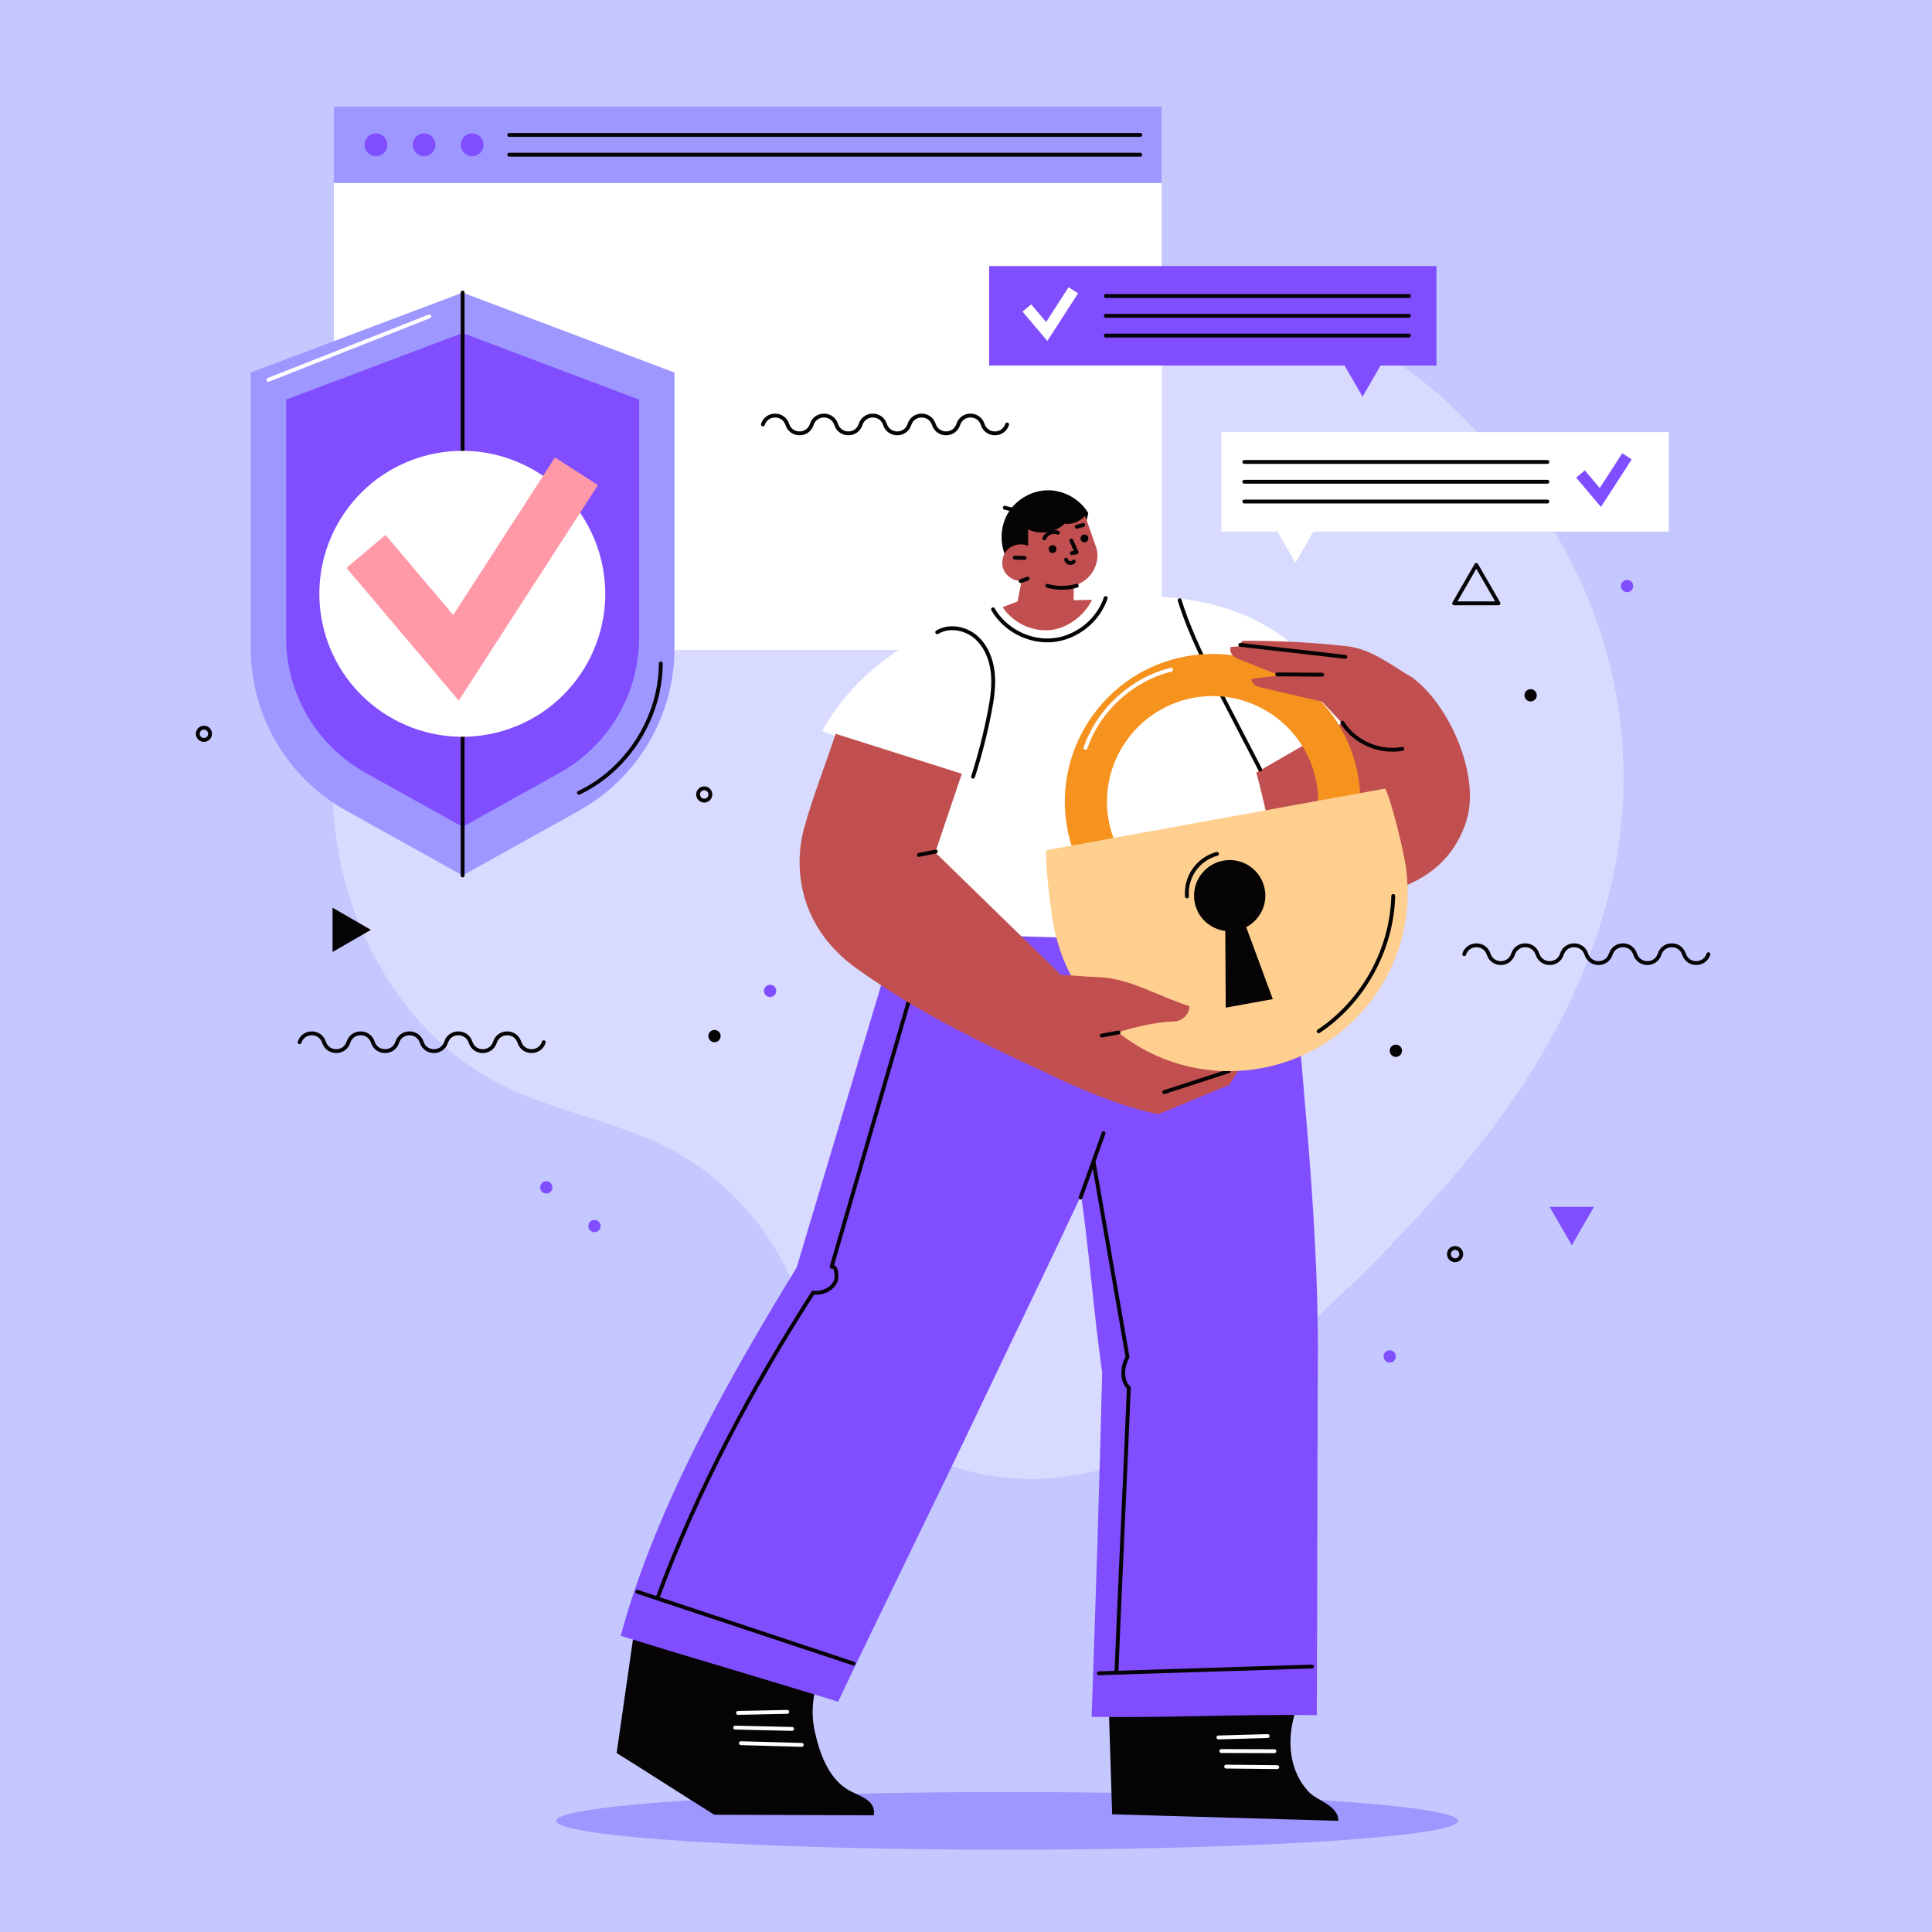 <?xml version="1.0" encoding="UTF-8"?>
<svg xmlns="http://www.w3.org/2000/svg" xmlns:xlink="http://www.w3.org/1999/xlink" version="1.1" x="0px" y="0px" viewBox="0 0 500 500" style="enable-background:new 0 0 500 500;" xml:space="preserve">
<g id="BACKGROUND">
	<rect style="fill:#C4C8FF;" width="500" height="500"></rect>
</g>
<g id="OBJECTS">
	<path style="fill:#D8DBFF;" d="M260.076,83.802c15.862-3.016,31.925-5.502,48.069-5.226c16.144,0.276,32.472,3.427,46.667,11.123   c16.327,8.852,29.387,23.121,40.631,37.903c17.802,23.402,26.655,53.443,24.39,82.759c-2.532,32.765-18.391,63.365-39.23,88.775   c-20.84,25.41-46.613,49.284-72.478,69.557c-15.23,11.937-35.856,16.693-54.775,12.628c-18.919-4.064-40.168-15.496-43.663-34.529   c-3.602-19.62-15.99-37.455-33.117-47.681c-13.258-7.915-30.732-10.893-44.751-17.365c-25.755-11.891-42.156-39.479-45.148-67.689   c-2.992-28.21,5.985-56.684,20.309-81.17c14.672-25.083,36.689-45.612,64.469-54.14C199.227,70.221,234.025,70.926,260.076,83.802z   "></path>
	<g>
		<polygon style="fill:none;stroke:#060305;stroke-linecap:round;stroke-linejoin:round;stroke-miterlimit:10;" points="    382.069,146.206 376.337,156.134 387.8,156.134   "></polygon>
		<polygon style="fill:#060305;" points="95.991,240.645 86.064,234.913 86.064,246.377   "></polygon>
		<polygon style="fill:#814EFF;" points="406.779,322.276 412.511,312.348 401.048,312.348   "></polygon>
		<path style="fill:#060305;" d="M397.717,179.941c0-0.879-0.712-1.592-1.591-1.592c-0.879,0-1.591,0.712-1.591,1.592    c0,0.879,0.712,1.591,1.591,1.591C397.004,181.533,397.717,180.82,397.717,179.941z"></path>
		<path style="fill:none;stroke:#060305;stroke-linecap:round;stroke-linejoin:round;stroke-miterlimit:10;" d="M378.165,324.566    c0-0.879-0.713-1.591-1.592-1.591c-0.879,0-1.591,0.712-1.591,1.591c0,0.879,0.713,1.591,1.591,1.591    C377.452,326.158,378.165,325.445,378.165,324.566z"></path>
		<path style="fill:#814EFF;" d="M200.889,256.442c0-0.879-0.712-1.591-1.591-1.591c-0.879,0-1.591,0.713-1.591,1.591    c0,0.879,0.712,1.591,1.591,1.591C200.177,258.034,200.889,257.321,200.889,256.442z"></path>
		<path style="fill:#814EFF;" d="M142.974,307.29c0-0.879-0.713-1.591-1.592-1.591c-0.879,0-1.591,0.712-1.591,1.591    c0,0.879,0.712,1.591,1.591,1.591C142.261,308.881,142.974,308.169,142.974,307.29z"></path>
		<path style="fill:#814EFF;" d="M361.245,351.044c0-0.879-0.712-1.591-1.591-1.591c-0.879,0-1.592,0.712-1.592,1.591    c0,0.879,0.713,1.591,1.592,1.591C360.533,352.636,361.245,351.923,361.245,351.044z"></path>
		<path style="fill:#814EFF;" d="M422.673,151.672c0-0.879-0.713-1.591-1.592-1.591c-0.879,0-1.591,0.712-1.591,1.591    c0,0.879,0.712,1.591,1.591,1.591C421.96,153.263,422.673,152.551,422.673,151.672z"></path>
		<path style="fill:#060305;" d="M362.837,271.937c0-0.879-0.712-1.591-1.591-1.591c-0.879,0-1.591,0.713-1.591,1.591    s0.712,1.591,1.591,1.591C362.124,273.529,362.837,272.816,362.837,271.937z"></path>
		<path style="fill:none;stroke:#060305;stroke-linecap:round;stroke-linejoin:round;stroke-miterlimit:10;" d="M183.845,205.61    c0-0.879-0.713-1.591-1.592-1.591c-0.879,0-1.591,0.713-1.591,1.591c0,0.879,0.713,1.592,1.591,1.592    C183.132,207.201,183.845,206.489,183.845,205.61z"></path>
		<path style="fill:none;stroke:#060305;stroke-linecap:round;stroke-linejoin:round;stroke-miterlimit:10;" d="M54.366,189.904    c0-0.879-0.713-1.591-1.591-1.591c-0.879,0-1.591,0.712-1.591,1.591c0,0.879,0.712,1.591,1.591,1.591    C53.653,191.496,54.366,190.783,54.366,189.904z"></path>
		<path style="fill:#060305;" d="M186.499,268.137c0-0.879-0.713-1.591-1.591-1.591c-0.879,0-1.592,0.713-1.592,1.591    c0,0.879,0.713,1.592,1.592,1.592C185.786,269.728,186.499,269.016,186.499,268.137z"></path>
		<path style="fill:#814EFF;" d="M155.446,317.312c0-0.879-0.712-1.591-1.592-1.591c-0.879,0-1.591,0.712-1.591,1.591    c0,0.879,0.713,1.591,1.591,1.591C154.733,318.904,155.446,318.191,155.446,317.312z"></path>
	</g>
	<g>
		<g>
			<rect x="86.391" y="27.588" style="fill:#FFFFFF;" width="214.255" height="140.608"></rect>
			<g>
				<rect x="86.391" y="27.588" style="fill:#9E97FF;" width="214.255" height="19.774"></rect>
				<circle style="fill:#814EFF;" cx="97.294" cy="37.475" r="2.949"></circle>
				<circle style="fill:#814EFF;" cx="109.749" cy="37.475" r="2.949"></circle>
				<path style="fill:#814EFF;" d="M125.153,37.475c0-1.629-1.32-2.949-2.949-2.949c-1.629,0-2.949,1.32-2.949,2.949      c0,1.629,1.32,2.949,2.949,2.949C123.832,40.424,125.153,39.104,125.153,37.475z"></path>
				
					<line style="fill:none;stroke:#060305;stroke-linecap:round;stroke-linejoin:round;stroke-miterlimit:10;" x1="295.107" y1="34.914" x2="131.792" y2="34.914"></line>
				
					<line style="fill:none;stroke:#060305;stroke-linecap:round;stroke-linejoin:round;stroke-miterlimit:10;" x1="295.107" y1="40.035" x2="131.792" y2="40.035"></line>
			</g>
		</g>
		<g>
			<g>
				<path style="fill:#9E97FF;" d="M149.842,209.807l-30.115,16.763l-30.115-16.763c-15.257-8.493-24.717-24.585-24.717-42.046      V96.41l54.832-20.684l54.832,20.684v71.35C174.559,185.223,165.099,201.314,149.842,209.807z"></path>
				<path style="fill:#814EFF;" d="M144.815,200.017l-25.089,13.965l-25.089-13.965c-12.711-7.076-20.592-20.481-20.592-35.029      v-61.564l45.681-17.232l45.681,17.232v61.564C165.407,179.536,157.527,192.942,144.815,200.017z"></path>
				<path style="fill:none;stroke:#060305;stroke-linecap:round;stroke-linejoin:round;stroke-miterlimit:10;" d="M149.824,205.176      c12.586-5.969,21.177-19.54,21.187-33.47"></path>
				<path style="fill:none;stroke:#FFFFFF;stroke-linecap:round;stroke-linejoin:round;stroke-miterlimit:10;" d="M69.432,98.314      c13.9-5.483,27.801-10.965,41.701-16.448"></path>
				
					<line style="fill:none;stroke:#060305;stroke-linecap:round;stroke-linejoin:round;stroke-miterlimit:10;" x1="119.726" y1="75.726" x2="119.726" y2="226.57"></line>
			</g>
			<g>
				
					<ellipse transform="matrix(0.972 -0.233 0.233 0.972 -32.545 32.157)" style="fill:#FFFFFF;" cx="119.726" cy="153.719" rx="37.009" ry="37.009"></ellipse>
				<polygon style="fill:#FF99A8;" points="118.725,181.329 89.667,146.976 99.768,138.433 117.295,159.159 143.627,118.381       154.74,125.554     "></polygon>
			</g>
		</g>
		<g>
			<g>
				<polygon style="fill:#814EFF;" points="371.76,68.853 255.99,68.853 255.99,94.6 347.968,94.6 352.628,102.67 357.287,94.6       371.76,94.6     "></polygon>
				<polygon style="fill:#FFFFFF;" points="271.051,88.233 264.634,80.647 266.865,78.761 270.735,83.338 276.55,74.333       279.004,75.917     "></polygon>
				<g>
					
						<line style="fill:none;stroke:#060305;stroke-linecap:round;stroke-linejoin:round;stroke-miterlimit:10;" x1="364.619" y1="76.606" x2="286.18" y2="76.606"></line>
					
						<line style="fill:none;stroke:#060305;stroke-linecap:round;stroke-linejoin:round;stroke-miterlimit:10;" x1="364.619" y1="81.726" x2="286.18" y2="81.726"></line>
					
						<line style="fill:none;stroke:#060305;stroke-linecap:round;stroke-linejoin:round;stroke-miterlimit:10;" x1="364.619" y1="86.847" x2="286.18" y2="86.847"></line>
				</g>
			</g>
			<g>
				<polygon style="fill:#FFFFFF;" points="316.119,111.821 431.889,111.821 431.889,137.568 339.911,137.568 335.251,145.638       330.592,137.568 316.119,137.568     "></polygon>
				<polygon style="fill:#814EFF;" points="414.328,131.201 407.912,123.615 410.142,121.729 414.013,126.305 419.828,117.301       422.281,118.885     "></polygon>
				<g>
					
						<line style="fill:none;stroke:#060305;stroke-linecap:round;stroke-linejoin:round;stroke-miterlimit:10;" x1="400.465" y1="119.555" x2="322.025" y2="119.555"></line>
					
						<line style="fill:none;stroke:#060305;stroke-linecap:round;stroke-linejoin:round;stroke-miterlimit:10;" x1="400.465" y1="124.676" x2="322.025" y2="124.676"></line>
					
						<line style="fill:none;stroke:#060305;stroke-linecap:round;stroke-linejoin:round;stroke-miterlimit:10;" x1="400.465" y1="129.797" x2="322.025" y2="129.797"></line>
				</g>
			</g>
		</g>
	</g>
	<g>
		<ellipse style="fill:#9E97FF;" cx="260.641" cy="471.235" rx="116.715" ry="7.461"></ellipse>
		<g>
			<path style="fill:#060305;" d="M338.807,463.832c-6.01-6.26-6.011-16.172-2.271-24.002c-16.893,0.396-32.693,1.59-49.586,1.986     c0.291,9.241,0.583,18.481,0.874,27.722l58.54,1.698C346.364,467.236,340.942,466.056,338.807,463.832z"></path>
			<path style="fill:none;stroke:#FFFFFF;stroke-linecap:round;stroke-linejoin:round;stroke-miterlimit:10;" d="M315.33,449.649     c4.245-0.119,8.49-0.238,12.736-0.358"></path>
			<path style="fill:none;stroke:#FFFFFF;stroke-linecap:round;stroke-linejoin:round;stroke-miterlimit:10;" d="M316.076,453.165     c4.577,0.015,9.154,0.029,13.73,0.044"></path>
			<path style="fill:none;stroke:#FFFFFF;stroke-linecap:round;stroke-linejoin:round;stroke-miterlimit:10;" d="M317.323,457.198     c4.411,0.047,8.821,0.094,13.232,0.141"></path>
		</g>
		<g>
			<path style="fill:#060305;" d="M219.197,463.033c-4.947-3.127-7.172-9.526-8.394-15.248c-0.999-4.674-0.493-10.506,1.824-14.686     c-16.273-4.058-32.126-7.65-48.4-11.708c-1.547,10.763-3.094,21.527-4.641,32.29c8.418,5.229,16.857,10.739,25.275,15.968     l41.255,0.148C226.83,465.596,221.966,464.783,219.197,463.033z"></path>
			<path style="fill:none;stroke:#FFFFFF;stroke-linecap:round;stroke-linejoin:round;stroke-miterlimit:10;" d="M191.006,443.297     c4.242-0.087,8.484-0.174,12.726-0.261"></path>
			<path style="fill:none;stroke:#FFFFFF;stroke-linecap:round;stroke-linejoin:round;stroke-miterlimit:10;" d="M190.256,447.103     c4.911,0.113,9.822,0.227,14.733,0.34"></path>
			<path style="fill:none;stroke:#FFFFFF;stroke-linecap:round;stroke-linejoin:round;stroke-miterlimit:10;" d="M191.753,451.137     c5.243,0.146,10.486,0.291,15.729,0.437"></path>
		</g>
		<g>
			<path style="fill:#814EFF;" d="M333.472,232.733l-101.088,7.706c-8.741,29.207-17.482,58.414-26.223,87.621     c-15.72,25.702-36.211,60.785-45.519,95.276c18.764,5.861,37.487,11.218,56.25,17.079c12.227-25.716,24.946-51.376,37.172-77.091     c8.633-18.156,17.247-35.77,25.738-53.992c2.153,15.241,3.286,30.691,5.439,45.932c-0.781,31.568-1.679,59.225-2.733,89.056     c19.22,0.303,39.057-0.742,58.277-0.439c0.134-31.082,0.141-62.103,0.276-93.185C341.232,311.43,335.907,271.922,333.472,232.733     z"></path>
			<path style="fill:none;stroke:#060305;stroke-linecap:round;stroke-linejoin:round;stroke-miterlimit:10;" d="M279.645,309.924     c1.985-5.55,3.97-11.1,5.955-16.65"></path>
			<path style="fill:none;stroke:#060305;stroke-linecap:round;stroke-linejoin:round;stroke-miterlimit:10;" d="M236.553,254.402     c-7.111,24.478-14.222,48.956-21.334,73.434c1.145-0.182,1.222,1.401,1.269,2.559c0.047,1.158-0.683,2.23-1.599,2.939     c-1.248,0.966-2.892,1.404-4.455,1.187c-15.964,24.912-29.778,50.784-40.079,78.521"></path>
			<path style="fill:none;stroke:#060305;stroke-linecap:round;stroke-linejoin:round;stroke-miterlimit:10;" d="M164.934,411.94     c18.654,6.198,37.308,12.397,55.962,18.595"></path>
			<path style="fill:none;stroke:#060305;stroke-linecap:round;stroke-linejoin:round;stroke-miterlimit:10;" d="M284.379,433.043     c18.385-0.581,36.77-1.161,55.155-1.742"></path>
			<path style="fill:none;stroke:#060305;stroke-linecap:round;stroke-linejoin:round;stroke-miterlimit:10;" d="M283.048,300.871     c2.919,16.779,5.839,33.558,8.758,50.337c-1.383,2.401-1.685,6.051,0.334,7.948c-0.993,24.465-2.194,48.704-3.187,73.169"></path>
		</g>
		<path style="fill:#C14F4F;" d="M365.118,175.118c9.375,6.324,18.235,25.227,14.367,37.369    c-3.868,12.142-13.604,16.761-22.466,18.883c-8.862,2.122-30.082-6.517-30.082-6.517l-7.282-25.936l23.672-22.335L365.118,175.118    z"></path>
		<g>
			<path style="fill:#FFFFFF;" d="M350.033,185.572c-5.209-5.547-8.682-12.389-14.25-17.575     c-10.308-9.602-24.594-13.485-38.68-13.669c-6.949-0.091-13.778-0.416-20.727-0.507c-0.242,1.706-1.453,3.217-3.026,3.92     c-1.573,0.703-3.454,0.617-5.005-0.133c-1.551-0.75-2.728-2.192-3.381-3.786c-6.114,2.377-12.229,4.753-18.343,7.129     c-14.032,5.454-26.553,15.045-33.84,28.218c8.048,3.2,15.669,6.972,23.717,10.172c-1.467,13.974-3.084,28.041-4.551,42.015     l100.435,2.999c-0.988-14.968-3.318-29.929-7.246-44.406C333.425,195.098,341.742,190.422,350.033,185.572z"></path>
			<path style="fill:none;stroke:#060305;stroke-linecap:round;stroke-linejoin:round;stroke-miterlimit:10;" d="M256.995,157.697     c3.067,5.328,9.402,8.581,15.52,7.97c6.117-0.611,11.683-5.055,13.635-10.885"></path>
			<path style="fill:none;stroke:#060305;stroke-linecap:round;stroke-linejoin:round;stroke-miterlimit:10;" d="M242.544,163.627     c3.004-1.824,7.11-1.136,9.823,1.098c2.713,2.234,4.153,5.731,4.546,9.223c0.394,3.492-0.156,7.019-0.828,10.468     c-1.093,5.61-2.517,11.156-4.26,16.6"></path>
			<path style="fill:none;stroke:#060305;stroke-linecap:round;stroke-linejoin:round;stroke-miterlimit:10;" d="M305.29,155.328     c2.75,8.858,7.036,17.148,11.299,25.384c3.186,6.155,6.372,12.309,9.559,18.464"></path>
		</g>
		<g>
			<path style="fill:#C14F4F;" d="M270.626,277.579c0,0,16.43,8.338,29.162,10.772l18.355-7.602l4.174-6.44l-37.856-13.834     l-19.686,7.662L270.626,277.579z"></path>
			<path style="fill:none;stroke:#060305;stroke-linecap:round;stroke-linejoin:round;stroke-miterlimit:10;" d="M301.296,282.638     c5.568-1.807,11.137-3.614,16.705-5.422"></path>
		</g>
		<g>
			<g>
				<path style="fill:#F6921E;" d="M351.897,210.635l-10.872-0.908c0.203-2.455,0.099-4.859-0.317-7.142      c-2.696-14.828-16.952-24.697-31.778-22.002c-14.83,2.696-24.699,16.952-22.003,31.78c0.413,2.271,1.161,4.559,2.222,6.801      l-9.865,4.667c-1.467-3.105-2.508-6.307-3.091-9.517c-3.772-20.746,10.04-40.694,30.786-44.466      c20.746-3.772,40.692,10.039,44.464,30.785C352.029,203.858,352.183,207.224,351.897,210.635z"></path>
				<path style="fill:none;stroke:#FFFFFF;stroke-linecap:round;stroke-linejoin:round;stroke-miterlimit:10;" d="M280.921,193.564      c3.392-9.872,12.034-17.764,22.172-20.249"></path>
			</g>
			<g>
				<path style="fill:#FFCF8F;" d="M270.785,220.027c-0.326,3.95,1.103,15.152,1.845,19.237      c4.565,25.109,28.621,41.763,53.73,37.198c25.109-4.565,41.764-28.621,37.199-53.73c-0.743-4.085-3.349-15.073-5.044-18.655      L270.785,220.027z"></path>
				<path style="fill:#060305;" d="M327.324,230.162c-0.912-5.015-5.717-8.341-10.732-7.429c-5.014,0.912-8.34,5.716-7.428,10.731      c0.739,4.064,4.045,6.975,7.938,7.464l0.12,19.851l12.174-2.213l-6.875-18.623C325.993,238.115,328.063,234.227,327.324,230.162      z"></path>
				<path style="fill:none;stroke:#060305;stroke-linecap:round;stroke-linejoin:round;stroke-miterlimit:10;" d="M307.182,231.987      c-0.197-2.429,0.484-4.919,1.888-6.91c1.404-1.991,3.521-3.469,5.875-4.099"></path>
				<path style="fill:none;stroke:#060305;stroke-linecap:round;stroke-linejoin:round;stroke-miterlimit:10;" d="M341.262,266.901      c11.539-7.678,18.979-21.18,19.306-35.036"></path>
			</g>
		</g>
		<g>
			<g>
				<path style="fill:none;stroke:#060305;stroke-linecap:round;stroke-linejoin:round;stroke-miterlimit:10;" d="M260.034,131.405      c0.578,0.138,1.156,0.276,1.733,0.414"></path>
				<path style="fill:#060305;" d="M271.39,126.883c-4.123-0.045-8.198,2.186-10.382,5.683c-2.184,3.497-2.4,8.138-0.55,11.823      l19.667-4.874c0.527-2.239,0.993-4.484,1.52-6.724C279.539,129.247,275.513,126.928,271.39,126.883z"></path>
			</g>
			<g>
				<path style="fill:#C14F4F;" d="M282.63,155.22c-1.57,0.003-3.206,0.121-4.776,0.124c-0.009-1.236,0.051-2.572,0.042-3.808      c2.112-0.508,3.987-1.929,5.047-3.824c1.06-1.896,1.455-4.161,0.697-6.197c-0.969-2.605-1.851-5.413-2.82-8.017      c-1.353,1.458-3.309,2.314-5.279,2.04c-2.411,2.327-6.453,2.967-9.449,1.467c-0.086,1.537,0.057,2.731-0.029,4.268      c-1.74-0.791-3.951-0.393-5.307,0.956c-1.355,1.348-1.766,3.556-0.985,5.301c0.781,1.745,2.701,2.91,4.609,2.798      c-0.273,1.769-0.754,3.56-1.027,5.329c-1.211,0.478-2.668,0.993-3.879,1.471c2.566,3.899,7.284,6.27,11.941,5.965      C276.076,162.787,280.593,159.42,282.63,155.22z"></path>
				<g>
					<circle style="fill:#060305;" cx="272.41" cy="142.104" r="1"></circle>
					<circle style="fill:#060305;" cx="280.658" cy="139.347" r="1"></circle>
					<path style="fill:none;stroke:#060305;stroke-linecap:round;stroke-linejoin:round;stroke-miterlimit:10;" d="M277.253,139.882       c0.455,1.02,0.91,2.04,1.365,3.059c-0.356,0.044-0.875,0.171-1.231,0.215"></path>
					<path style="fill:none;stroke:#060305;stroke-linecap:round;stroke-linejoin:round;stroke-miterlimit:10;" d="M275.903,144.847       c0.112,0.398,0.45,0.725,0.852,0.822c0.402,0.098,0.852-0.038,1.134-0.34"></path>
					<path style="fill:none;stroke:#060305;stroke-linecap:round;stroke-linejoin:round;stroke-miterlimit:10;" d="M270.273,139.334       c0.274-0.648,0.808-1.18,1.456-1.452c0.648-0.272,1.403-0.28,2.056-0.021"></path>
					<path style="fill:none;stroke:#060305;stroke-linecap:round;stroke-linejoin:round;stroke-miterlimit:10;" d="M278.653,136.335       c0.557-0.156,1.113-0.312,1.67-0.468"></path>
				</g>
				<g>
					<path style="fill:none;stroke:#060305;stroke-linecap:round;stroke-linejoin:round;stroke-miterlimit:10;" d="M262.626,144.316       c0.845,0.025,1.691,0.051,2.536,0.076"></path>
					<path style="fill:none;stroke:#060305;stroke-linecap:round;stroke-linejoin:round;stroke-miterlimit:10;" d="M271.034,151.595       c2.476,0.71,5.152,0.707,7.626-0.009"></path>
					<path style="fill:none;stroke:#060305;stroke-linecap:round;stroke-linejoin:round;stroke-miterlimit:10;" d="M264.151,150.41       c0.601-0.224,1.202-0.447,1.802-0.671"></path>
				</g>
			</g>
		</g>
		<g>
			<path style="fill:#C14F4F;" d="M365.118,175.118c-5.312-3.156-10.413-7.209-16.555-7.885c-8.963-0.986-17.983-1.452-27-1.393     c-0.426,0.37-0.574,0.894-0.337,1.405c-0.876,0.016-1.834,0.163-2.71,0.179c-0.294,0.805-0.039,1.654,0.582,2.245     c0.621,0.591,1.44,0.917,2.237,1.23c3.311,1.3,6.621,2.6,9.932,3.899c-2.438,0.412-4.876,0.472-7.314,0.884     c-0.183,0.617,0.294,1.21,0.811,1.593c0.517,0.383,1.164,0.538,1.791,0.684c5.191,1.211,10.382,2.423,15.573,3.634     c2.487,2.665,4.927,5.246,7.415,7.911c2.612,2.798,6.09,4.986,9.882,4.464c3.792-0.521,7.153-3.414,8.234-7.086     C368.781,183.065,368.54,177.152,365.118,175.118z"></path>
			<path style="fill:none;stroke:#060305;stroke-linecap:round;stroke-linejoin:round;stroke-miterlimit:10;" d="M330.557,174.537     c3.869,0.024,7.739,0.048,11.608,0.072"></path>
			<path style="fill:none;stroke:#060305;stroke-linecap:round;stroke-linejoin:round;stroke-miterlimit:10;" d="M320.981,166.891     c9.061,1.034,18.123,2.068,27.184,3.103"></path>
			<path style="fill:none;stroke:#060305;stroke-linecap:round;stroke-linejoin:round;stroke-miterlimit:10;" d="M347.394,187.034     c3.204,5.07,9.643,7.872,15.537,6.762"></path>
		</g>
		<g>
			<path style="fill:#C14F4F;" d="M284.057,252.869c-3.431-0.099-6.031-0.454-9.463-0.553     c-10.871-10.536-21.682-21.171-32.553-31.706c2.293-6.787,4.587-13.574,6.88-20.361l-32.66-10.345     c-2.615,8.012-5.95,16.314-8.165,24.446c-2.861,10.502-1.172,25.695,13.494,36.22c15.986,11.472,32.027,19.15,49.035,27.009     l2.159-5.109c10.37-2.773,20.393-7.732,31.12-8.12c2.055-0.074,3.998-1.913,3.897-3.966     C299.845,257.912,292.386,253.11,284.057,252.869z"></path>
			<path style="fill:none;stroke:#060305;stroke-linecap:round;stroke-linejoin:round;stroke-miterlimit:10;" d="M289.491,267.202     c-1.453,0.268-2.906,0.536-4.359,0.803"></path>
			<path style="fill:none;stroke:#060305;stroke-linecap:round;stroke-linejoin:round;stroke-miterlimit:10;" d="M242.181,220.376     c-1.456,0.29-2.913,0.581-4.369,0.871"></path>
		</g>
	</g>
	<g>
		<path style="fill:none;stroke:#060305;stroke-linecap:round;stroke-linejoin:round;stroke-miterlimit:10;" d="M140.735,269.728    L140.735,269.728c-0.988,3.07-5.332,3.07-6.32,0l0,0c-0.988-3.07-5.332-3.07-6.32,0l0,0c-0.988,3.07-5.332,3.07-6.32,0l0,0    c-0.988-3.07-5.332-3.07-6.32,0l0,0c-0.988,3.07-5.332,3.07-6.32,0l0,0c-0.988-3.07-5.332-3.07-6.32,0l0,0    c-0.988,3.07-5.332,3.07-6.32,0l0,0c-0.988-3.07-5.332-3.07-6.32,0l0,0c-0.988,3.07-5.332,3.07-6.32,0l0,0    c-0.988-3.07-5.332-3.07-6.32,0"></path>
		<path style="fill:none;stroke:#060305;stroke-linecap:round;stroke-linejoin:round;stroke-miterlimit:10;" d="M442.139,246.941    L442.139,246.941c-0.988,3.07-5.332,3.07-6.32,0v0c-0.988-3.07-5.332-3.07-6.32,0v0c-0.988,3.07-5.332,3.07-6.32,0v0    c-0.988-3.07-5.332-3.07-6.32,0v0c-0.988,3.07-5.332,3.07-6.32,0v0c-0.988-3.07-5.332-3.07-6.32,0l0,0    c-0.988,3.07-5.332,3.07-6.32,0v0c-0.988-3.07-5.332-3.07-6.32,0v0c-0.988,3.07-5.332,3.07-6.32,0v0    c-0.988-3.07-5.332-3.07-6.32,0"></path>
		<path style="fill:none;stroke:#060305;stroke-linecap:round;stroke-linejoin:round;stroke-miterlimit:10;" d="M260.641,109.849    L260.641,109.849c-0.988,3.07-5.332,3.07-6.32,0l0,0c-0.988-3.07-5.332-3.07-6.32,0l0,0c-0.988,3.07-5.332,3.07-6.32,0l0,0    c-0.988-3.07-5.332-3.07-6.32,0l0,0c-0.988,3.07-5.332,3.07-6.32,0h0c-0.988-3.07-5.332-3.07-6.32,0l0,0    c-0.988,3.07-5.332,3.07-6.32,0l0,0c-0.988-3.07-5.332-3.07-6.32,0l0,0c-0.988,3.07-5.332,3.07-6.32,0l0,0    c-0.988-3.07-5.332-3.07-6.32,0"></path>
	</g>
</g>
</svg>
